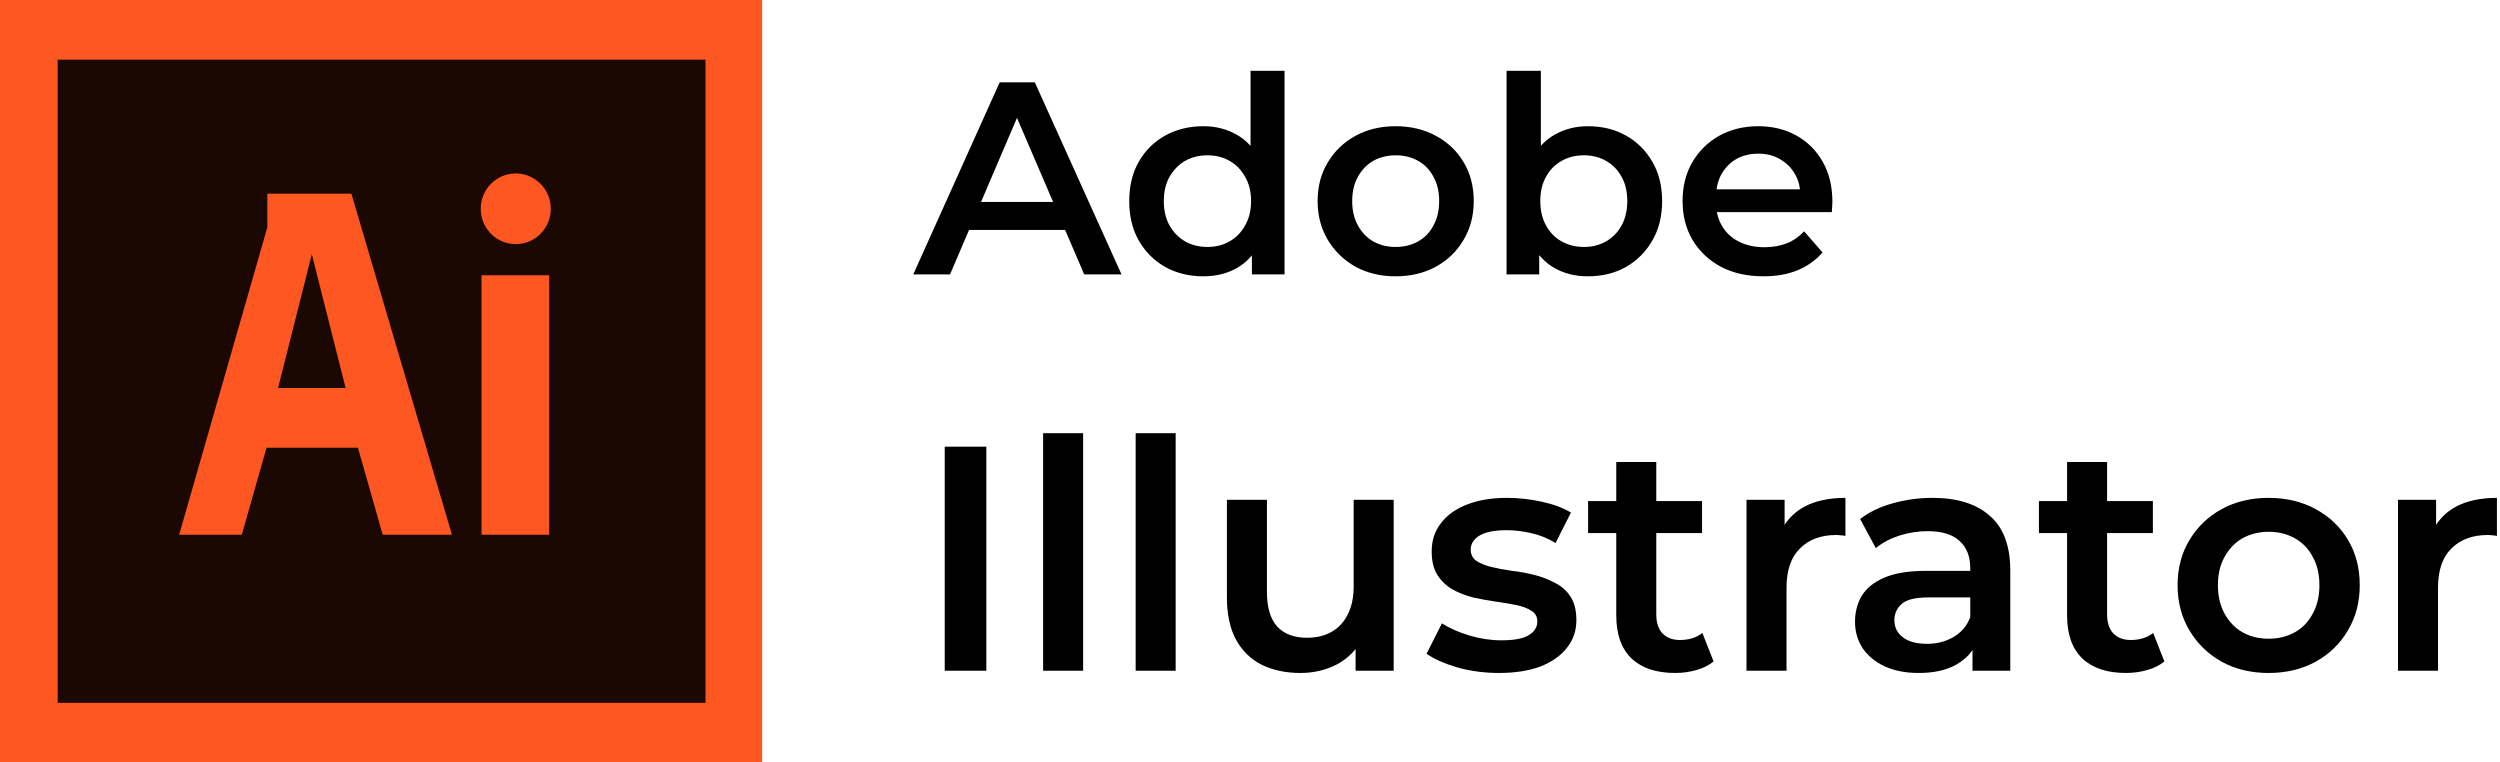<svg width="164" height="50" viewBox="0 0 164 50" fill="none" xmlns="http://www.w3.org/2000/svg">
<path d="M0 0H50V50H0V0Z" fill="#FF5722"/>
<path d="M18.24 25.454H22.672L20.456 16.677L18.24 25.454ZM3.783 3.915V46.109H46.281V3.915H3.783ZM25.104 35.077L23.483 29.373H17.483L15.862 35.077H11.754L17.538 14.911V12.703H23.05L29.645 35.077H25.104ZM36.023 35.077H31.591V18.058H36.023V35.077ZM33.833 16.015C32.565 16.015 31.536 14.977 31.536 13.697C31.536 12.416 32.565 11.378 33.833 11.378C35.102 11.378 36.131 12.416 36.131 13.697C36.131 14.977 35.102 16.015 33.833 16.015Z" fill="#1C0802"/>
<path d="M59.91 18L65.58 5.4H67.884L73.572 18H71.124L66.246 6.642H67.182L62.322 18H59.91ZM62.52 15.084L63.15 13.248H69.954L70.584 15.084H62.52ZM78.939 18.126C78.015 18.126 77.181 17.922 76.436 17.514C75.704 17.094 75.128 16.518 74.708 15.786C74.288 15.054 74.078 14.19 74.078 13.194C74.078 12.198 74.288 11.334 74.708 10.602C75.128 9.87 75.704 9.3 76.436 8.892C77.181 8.484 78.015 8.28 78.939 8.28C79.743 8.28 80.463 8.46 81.099 8.82C81.735 9.168 82.239 9.702 82.611 10.422C82.983 11.142 83.169 12.066 83.169 13.194C83.169 14.31 82.989 15.234 82.629 15.966C82.269 16.686 81.771 17.226 81.135 17.586C80.499 17.946 79.767 18.126 78.939 18.126ZM79.209 16.2C79.749 16.2 80.229 16.08 80.649 15.84C81.081 15.6 81.423 15.252 81.675 14.796C81.939 14.34 82.071 13.806 82.071 13.194C82.071 12.57 81.939 12.036 81.675 11.592C81.423 11.136 81.081 10.788 80.649 10.548C80.229 10.308 79.749 10.188 79.209 10.188C78.669 10.188 78.183 10.308 77.751 10.548C77.331 10.788 76.988 11.136 76.724 11.592C76.472 12.036 76.346 12.57 76.346 13.194C76.346 13.806 76.472 14.34 76.724 14.796C76.988 15.252 77.331 15.6 77.751 15.84C78.183 16.08 78.669 16.2 79.209 16.2ZM82.125 18V15.732L82.215 13.176L82.035 10.62V4.644H84.267V18H82.125ZM91.548 18.126C90.564 18.126 89.688 17.916 88.92 17.496C88.152 17.064 87.546 16.476 87.102 15.732C86.658 14.988 86.436 14.142 86.436 13.194C86.436 12.234 86.658 11.388 87.102 10.656C87.546 9.912 88.152 9.33 88.92 8.91C89.688 8.49 90.564 8.28 91.548 8.28C92.544 8.28 93.426 8.49 94.194 8.91C94.974 9.33 95.58 9.906 96.012 10.638C96.456 11.37 96.678 12.222 96.678 13.194C96.678 14.142 96.456 14.988 96.012 15.732C95.58 16.476 94.974 17.064 94.194 17.496C93.426 17.916 92.544 18.126 91.548 18.126ZM91.548 16.2C92.1 16.2 92.592 16.08 93.024 15.84C93.456 15.6 93.792 15.252 94.032 14.796C94.284 14.34 94.41 13.806 94.41 13.194C94.41 12.57 94.284 12.036 94.032 11.592C93.792 11.136 93.456 10.788 93.024 10.548C92.592 10.308 92.106 10.188 91.566 10.188C91.014 10.188 90.522 10.308 90.09 10.548C89.67 10.788 89.334 11.136 89.082 11.592C88.83 12.036 88.704 12.57 88.704 13.194C88.704 13.806 88.83 14.34 89.082 14.796C89.334 15.252 89.67 15.6 90.09 15.84C90.522 16.08 91.008 16.2 91.548 16.2ZM104.158 18.126C103.342 18.126 102.616 17.946 101.98 17.586C101.344 17.226 100.84 16.686 100.468 15.966C100.108 15.234 99.928 14.31 99.928 13.194C99.928 12.066 100.114 11.142 100.486 10.422C100.87 9.702 101.38 9.168 102.016 8.82C102.664 8.46 103.378 8.28 104.158 8.28C105.106 8.28 105.94 8.484 106.66 8.892C107.392 9.3 107.968 9.87 108.388 10.602C108.82 11.334 109.036 12.198 109.036 13.194C109.036 14.19 108.82 15.054 108.388 15.786C107.968 16.518 107.392 17.094 106.66 17.514C105.94 17.922 105.106 18.126 104.158 18.126ZM98.83 18V4.644H101.08V10.62L100.9 13.176L100.972 15.732V18H98.83ZM103.906 16.2C104.446 16.2 104.926 16.08 105.346 15.84C105.778 15.6 106.12 15.252 106.372 14.796C106.624 14.34 106.75 13.806 106.75 13.194C106.75 12.57 106.624 12.036 106.372 11.592C106.12 11.136 105.778 10.788 105.346 10.548C104.926 10.308 104.446 10.188 103.906 10.188C103.366 10.188 102.88 10.308 102.448 10.548C102.016 10.788 101.674 11.136 101.422 11.592C101.17 12.036 101.044 12.57 101.044 13.194C101.044 13.806 101.17 14.34 101.422 14.796C101.674 15.252 102.016 15.6 102.448 15.84C102.88 16.08 103.366 16.2 103.906 16.2ZM115.687 18.126C114.619 18.126 113.683 17.916 112.879 17.496C112.087 17.064 111.469 16.476 111.025 15.732C110.593 14.988 110.377 14.142 110.377 13.194C110.377 12.234 110.587 11.388 111.007 10.656C111.439 9.912 112.027 9.33 112.771 8.91C113.527 8.49 114.385 8.28 115.345 8.28C116.281 8.28 117.115 8.484 117.847 8.892C118.579 9.3 119.155 9.876 119.575 10.62C119.995 11.364 120.205 12.24 120.205 13.248C120.205 13.344 120.199 13.452 120.187 13.572C120.187 13.692 120.181 13.806 120.169 13.914H112.159V12.42H118.981L118.099 12.888C118.111 12.336 117.997 11.85 117.757 11.43C117.517 11.01 117.187 10.68 116.767 10.44C116.359 10.2 115.885 10.08 115.345 10.08C114.793 10.08 114.307 10.2 113.887 10.44C113.479 10.68 113.155 11.016 112.915 11.448C112.687 11.868 112.573 12.366 112.573 12.942V13.302C112.573 13.878 112.705 14.388 112.969 14.832C113.233 15.276 113.605 15.618 114.085 15.858C114.565 16.098 115.117 16.218 115.741 16.218C116.281 16.218 116.767 16.134 117.199 15.966C117.631 15.798 118.015 15.534 118.351 15.174L119.557 16.56C119.125 17.064 118.579 17.454 117.919 17.73C117.271 17.994 116.527 18.126 115.687 18.126Z" fill="black"/>
<path d="M61.974 44V29.3H64.704V44H61.974ZM68.428 44V28.418H71.053V44H68.428ZM74.499 44V28.418H77.123V44H74.499ZM85.315 44.147C84.363 44.147 83.523 43.972 82.795 43.622C82.067 43.258 81.5 42.712 81.094 41.984C80.688 41.242 80.485 40.311 80.485 39.191V32.786H83.11V38.834C83.11 39.842 83.334 40.598 83.782 41.102C84.244 41.592 84.895 41.837 85.735 41.837C86.351 41.837 86.883 41.711 87.331 41.459C87.793 41.207 88.15 40.829 88.402 40.325C88.668 39.821 88.801 39.198 88.801 38.456V32.786H91.426V44H88.927V40.976L89.368 41.9C88.99 42.628 88.437 43.188 87.709 43.58C86.981 43.958 86.183 44.147 85.315 44.147ZM98.328 44.147C97.39 44.147 96.487 44.028 95.619 43.79C94.765 43.538 94.086 43.237 93.582 42.887L94.59 40.892C95.094 41.214 95.696 41.48 96.396 41.69C97.096 41.9 97.796 42.005 98.496 42.005C99.322 42.005 99.917 41.893 100.281 41.669C100.659 41.445 100.848 41.144 100.848 40.766C100.848 40.458 100.722 40.227 100.47 40.073C100.218 39.905 99.889 39.779 99.483 39.695C99.077 39.611 98.622 39.534 98.118 39.464C97.628 39.394 97.131 39.303 96.627 39.191C96.137 39.065 95.689 38.89 95.283 38.666C94.877 38.428 94.548 38.113 94.296 37.721C94.044 37.329 93.918 36.811 93.918 36.167C93.918 35.453 94.121 34.837 94.527 34.319C94.933 33.787 95.5 33.381 96.228 33.101C96.97 32.807 97.845 32.66 98.853 32.66C99.609 32.66 100.372 32.744 101.142 32.912C101.912 33.08 102.549 33.318 103.053 33.626L102.045 35.621C101.513 35.299 100.974 35.082 100.428 34.97C99.896 34.844 99.364 34.781 98.832 34.781C98.034 34.781 97.439 34.9 97.047 35.138C96.669 35.376 96.48 35.677 96.48 36.041C96.48 36.377 96.606 36.629 96.858 36.797C97.11 36.965 97.439 37.098 97.845 37.196C98.251 37.294 98.699 37.378 99.189 37.448C99.693 37.504 100.19 37.595 100.68 37.721C101.17 37.847 101.618 38.022 102.024 38.246C102.444 38.456 102.78 38.757 103.032 39.149C103.284 39.541 103.41 40.052 103.41 40.682C103.41 41.382 103.2 41.991 102.78 42.509C102.374 43.027 101.793 43.433 101.037 43.727C100.281 44.007 99.378 44.147 98.328 44.147ZM109.891 44.147C108.659 44.147 107.707 43.832 107.035 43.202C106.363 42.558 106.027 41.613 106.027 40.367V30.308H108.652V40.304C108.652 40.836 108.785 41.249 109.051 41.543C109.331 41.837 109.716 41.984 110.206 41.984C110.794 41.984 111.284 41.83 111.676 41.522L112.411 43.391C112.103 43.643 111.725 43.832 111.277 43.958C110.829 44.084 110.367 44.147 109.891 44.147ZM104.179 34.97V32.87H111.655V34.97H104.179ZM114.571 44V32.786H117.07V35.873L116.776 34.97C117.112 34.214 117.637 33.64 118.351 33.248C119.079 32.856 119.982 32.66 121.06 32.66V35.159C120.948 35.131 120.843 35.117 120.745 35.117C120.647 35.103 120.549 35.096 120.451 35.096C119.457 35.096 118.666 35.39 118.078 35.978C117.49 36.552 117.196 37.413 117.196 38.561V44H114.571ZM129.396 44V41.732L129.249 41.249V37.28C129.249 36.51 129.018 35.915 128.556 35.495C128.094 35.061 127.394 34.844 126.456 34.844C125.826 34.844 125.203 34.942 124.587 35.138C123.985 35.334 123.474 35.607 123.054 35.957L122.025 34.046C122.627 33.584 123.341 33.241 124.167 33.017C125.007 32.779 125.875 32.66 126.771 32.66C128.395 32.66 129.648 33.052 130.53 33.836C131.426 34.606 131.874 35.803 131.874 37.427V44H129.396ZM125.868 44.147C125.028 44.147 124.293 44.007 123.663 43.727C123.033 43.433 122.543 43.034 122.193 42.53C121.857 42.012 121.689 41.431 121.689 40.787C121.689 40.157 121.836 39.59 122.13 39.086C122.438 38.582 122.935 38.183 123.621 37.889C124.307 37.595 125.217 37.448 126.351 37.448H129.606V39.191H126.54C125.644 39.191 125.042 39.338 124.734 39.632C124.426 39.912 124.272 40.262 124.272 40.682C124.272 41.158 124.461 41.536 124.839 41.816C125.217 42.096 125.742 42.236 126.414 42.236C127.058 42.236 127.632 42.089 128.136 41.795C128.654 41.501 129.025 41.067 129.249 40.493L129.69 42.068C129.438 42.726 128.983 43.237 128.325 43.601C127.681 43.965 126.862 44.147 125.868 44.147ZM139.464 44.147C138.232 44.147 137.28 43.832 136.608 43.202C135.936 42.558 135.6 41.613 135.6 40.367V30.308H138.225V40.304C138.225 40.836 138.358 41.249 138.624 41.543C138.904 41.837 139.289 41.984 139.779 41.984C140.367 41.984 140.857 41.83 141.249 41.522L141.984 43.391C141.676 43.643 141.298 43.832 140.85 43.958C140.402 44.084 139.94 44.147 139.464 44.147ZM133.752 34.97V32.87H141.228V34.97H133.752ZM148.814 44.147C147.666 44.147 146.644 43.902 145.748 43.412C144.852 42.908 144.145 42.222 143.627 41.354C143.109 40.486 142.85 39.499 142.85 38.393C142.85 37.273 143.109 36.286 143.627 35.432C144.145 34.564 144.852 33.885 145.748 33.395C146.644 32.905 147.666 32.66 148.814 32.66C149.976 32.66 151.005 32.905 151.901 33.395C152.811 33.885 153.518 34.557 154.022 35.411C154.54 36.265 154.799 37.259 154.799 38.393C154.799 39.499 154.54 40.486 154.022 41.354C153.518 42.222 152.811 42.908 151.901 43.412C151.005 43.902 149.976 44.147 148.814 44.147ZM148.814 41.9C149.458 41.9 150.032 41.76 150.536 41.48C151.04 41.2 151.432 40.794 151.712 40.262C152.006 39.73 152.153 39.107 152.153 38.393C152.153 37.665 152.006 37.042 151.712 36.524C151.432 35.992 151.04 35.586 150.536 35.306C150.032 35.026 149.465 34.886 148.835 34.886C148.191 34.886 147.617 35.026 147.113 35.306C146.623 35.586 146.231 35.992 145.937 36.524C145.643 37.042 145.496 37.665 145.496 38.393C145.496 39.107 145.643 39.73 145.937 40.262C146.231 40.794 146.623 41.2 147.113 41.48C147.617 41.76 148.184 41.9 148.814 41.9ZM157.309 44V32.786H159.808V35.873L159.514 34.97C159.85 34.214 160.375 33.64 161.089 33.248C161.817 32.856 162.72 32.66 163.798 32.66V35.159C163.686 35.131 163.581 35.117 163.483 35.117C163.385 35.103 163.287 35.096 163.189 35.096C162.195 35.096 161.404 35.39 160.816 35.978C160.228 36.552 159.934 37.413 159.934 38.561V44H157.309Z" fill="black"/>
</svg>
